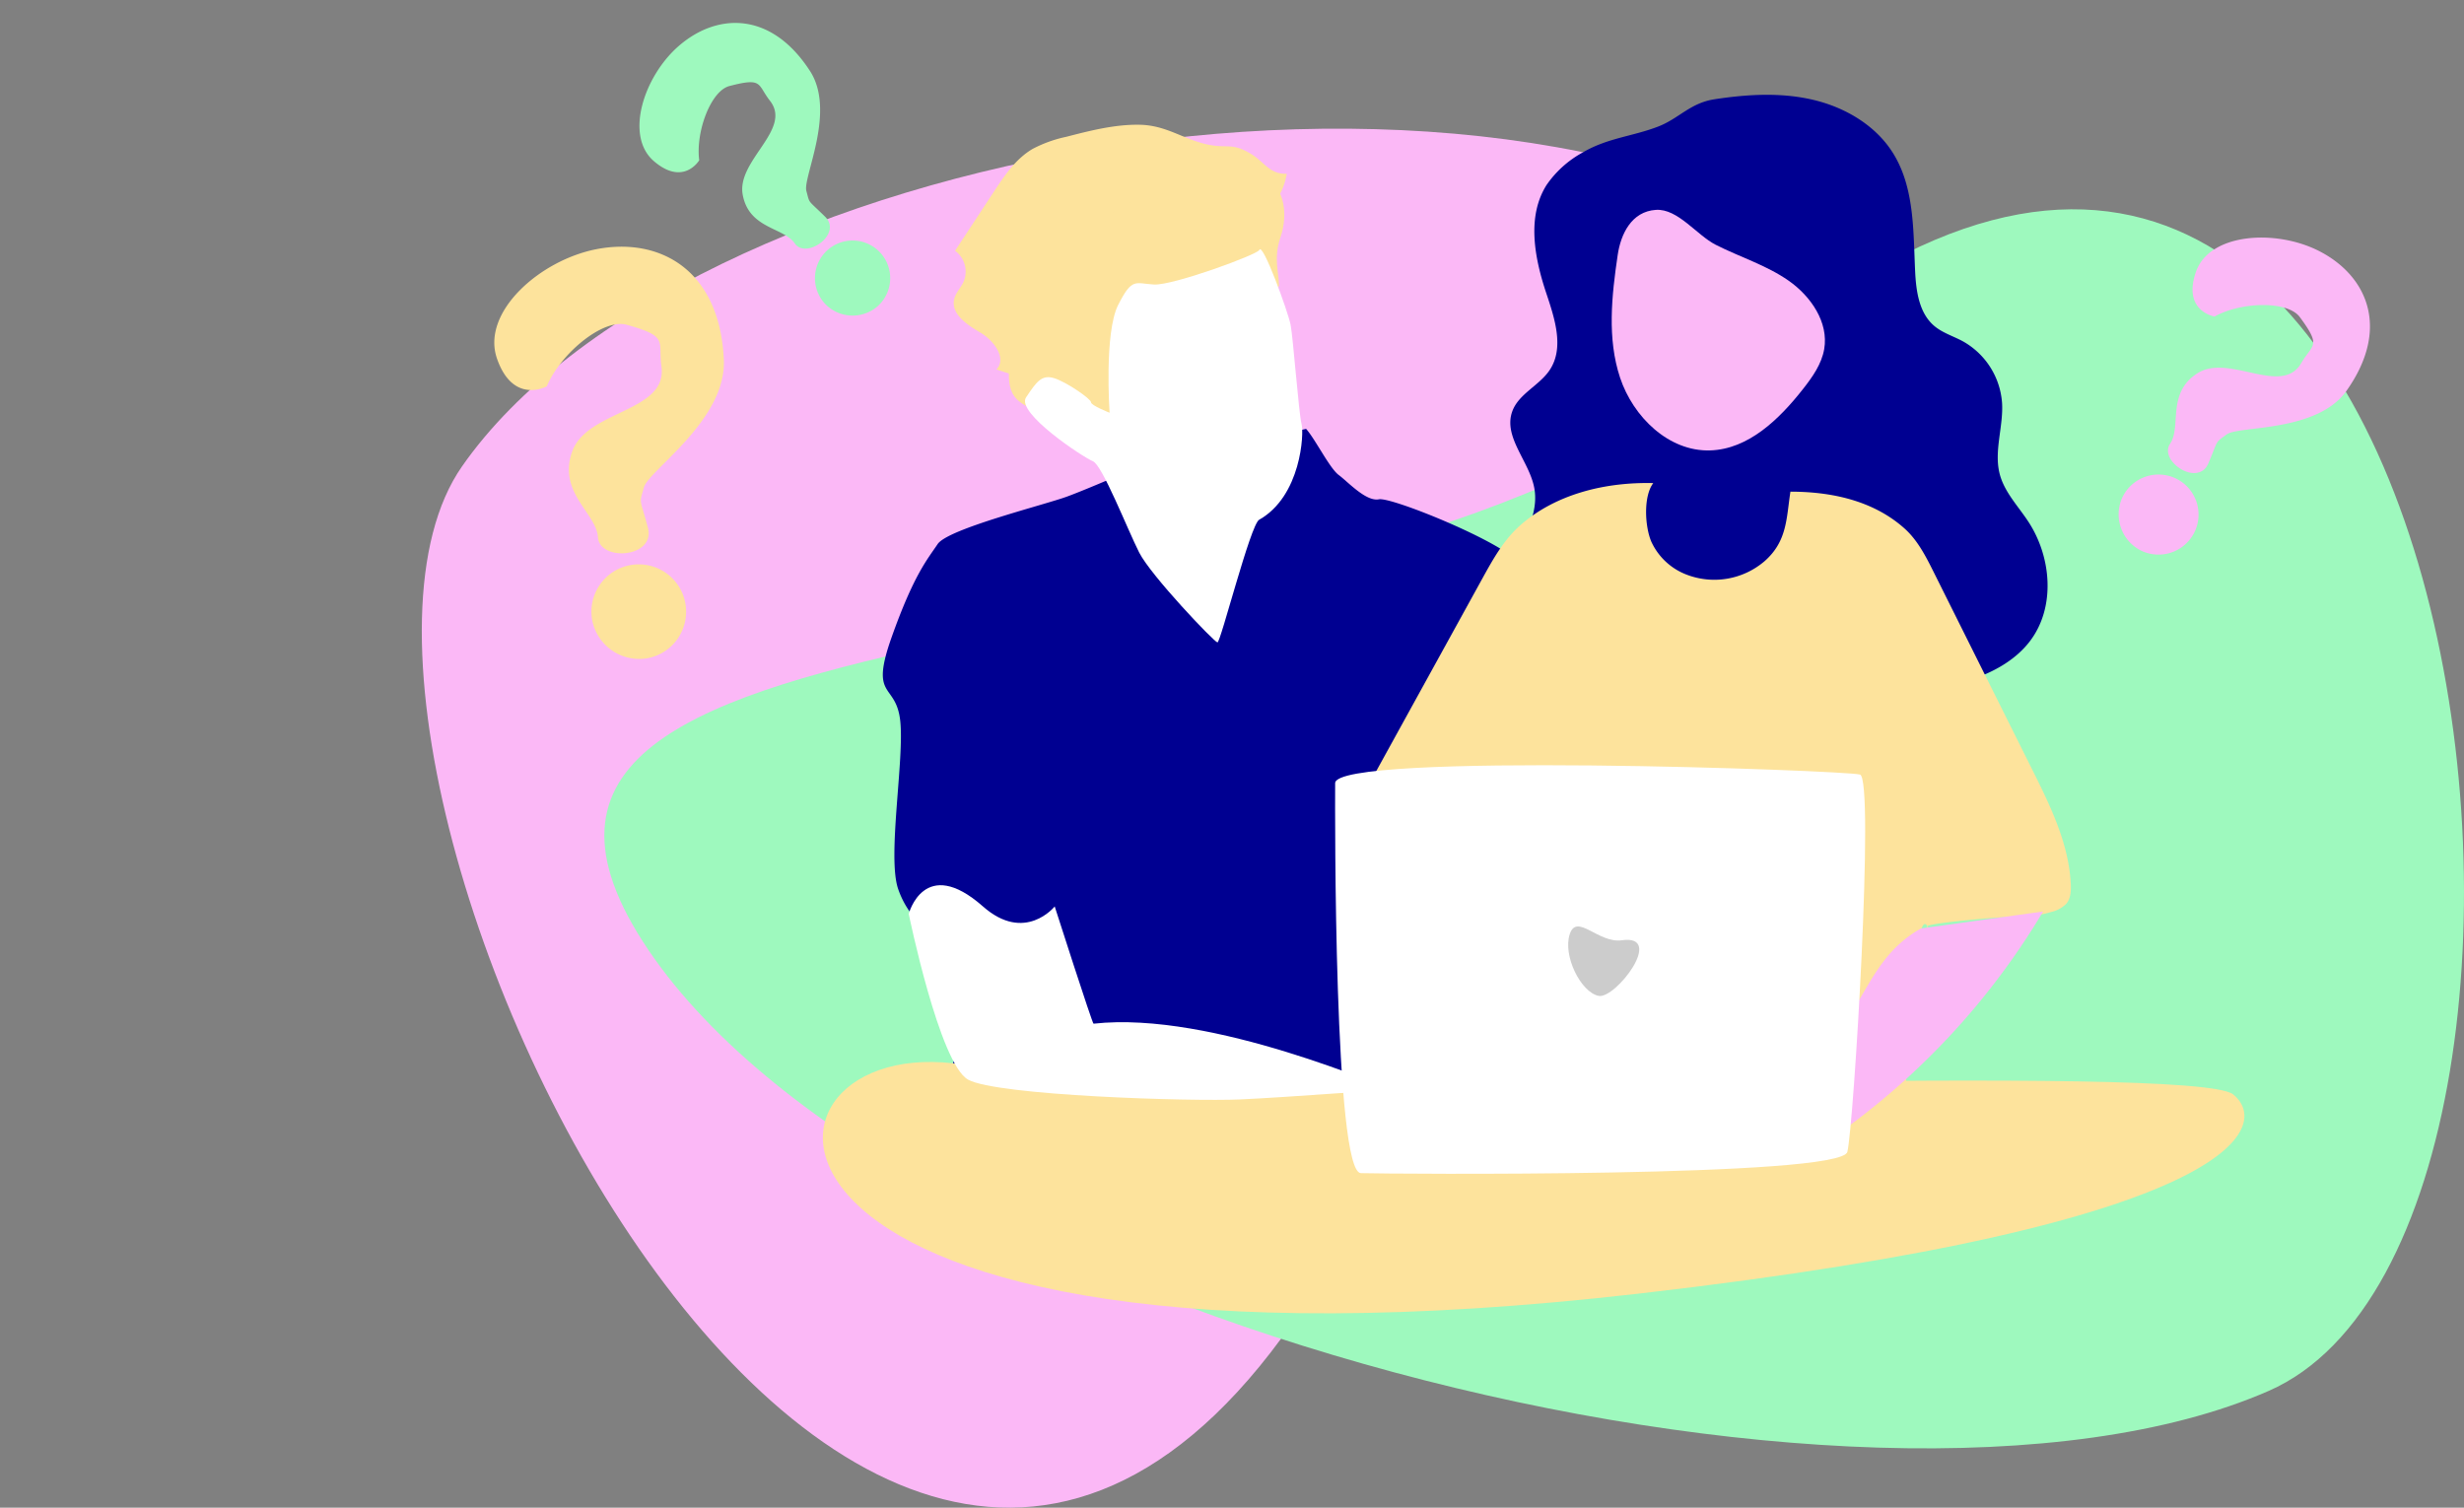 <?xml version="1.0" encoding="UTF-8"?> <svg xmlns="http://www.w3.org/2000/svg" xmlns:xlink="http://www.w3.org/1999/xlink" width="590" height="361" viewBox="0 0 590 361"><rect x="0" y="0" width="590" height="361" fill="#808080" stroke="none"/><defs><clipPath id="a"><rect width="590" height="361" transform="translate(120 280)" fill="#fff" stroke="#707070" stroke-width="1"></rect></clipPath></defs><g transform="translate(-120 -280)" clip-path="url(#a)"><g transform="translate(-112.609 -1656.008)"><g transform="translate(333.609 1966.818)"><path d="M343.242,2105.236c52.547-75.267,246.977-114.238,342.5-44.2S611.983,2184.913,555,2289.288C446.534,2488,293.619,2176.315,343.242,2105.236Z" transform="translate(-333.609 -2024.378)" fill="#fbb8f6"></path></g><path d="M801.968,2338.159c-96.61,42.225-331.879-18.169-389.34-107.67s170.056-56.5,263.782-138C850.776,1940.873,893.205,2298.281,801.968,2338.159Z" transform="translate(-26.135 -69.103)" fill="#9ef9be"></path><g transform="translate(343.255 2008.028) rotate(-22)"><path d="M694.392,1975.3c7-7.836,24.729-.145,27.414-10.825,1.53-6.089,4.391-5.965-3.99-12.4-4.61-3.543-17.191.416-23.244,6.508,0,0-9.151,1.124-8.57-10.614s18.327-17.987,31.813-15.394c15.014,2.887,25.656,15.394,18.473,35.919-4.813,13.751-26.66,17.871-29.236,21.25s-1.8,1.767-2.7,9.244-13.782,3.317-11.96-2.3S687.388,1983.14,694.392,1975.3Zm-10.76,39.491a11.337,11.337,0,1,1,9.068,13.221A11.477,11.477,0,0,1,683.633,2014.8Z" transform="translate(-683.439 -1931.994)" fill="#fde39c"></path></g><g transform="translate(760.031 1987.597) rotate(16)"><path d="M692.7,1968.612c5.922-6.625,20.908-.123,23.178-9.152,1.294-5.148,3.713-5.043-3.373-10.488-3.9-3-14.535.351-19.652,5.5,0,0-7.737.95-7.246-8.974s15.5-15.208,26.9-13.015c12.694,2.441,21.692,13.015,15.618,30.369-4.07,11.627-22.54,15.11-24.719,17.967s-1.521,1.494-2.284,7.816-11.652,2.8-10.112-1.945S686.778,1975.237,692.7,1968.612ZM683.6,2002a9.585,9.585,0,1,1,7.667,11.178A9.7,9.7,0,0,1,683.6,2002Z" transform="translate(-683.439 -1931.994)" fill="#fbb8f6"></path></g><g transform="translate(378.966 1952.095) rotate(-22)"><path d="M630.621,1910.664c1.67-8.184,16.915-10,14.481-18.407-1.387-4.792.626-5.852-7.7-6.917-4.583-.586-11.633,7.168-13.348,13.775,0,0-5.831,4.435-10.132-3.853s5.376-19.684,15.672-23.3c11.461-4.031,23.774.292,27.062,17.257,2.2,11.366-11.142,22.941-11.557,26.292s-.527,1.933,1.847,7.426-8.13,7.8-9.13,3.211S628.951,1918.847,630.621,1910.664Zm8.428,31.414a9.009,9.009,0,1,1,11.519,5.444A9.122,9.122,0,0,1,639.049,1942.078Z" transform="translate(-612.87 -1870.554)" fill="#9ef9be"></path></g><path d="M611.349,2139.232c2.166,2.393,5.625,9.423,7.828,11.056s6.537,6.421,9.614,5.812,30.7,10.675,33.514,15.386,13.682,31.156,14.785,39.591,3.008,61.859,4.224,68.014-.733,13.521-3,14.325c-19.777,7.012-1.673-12.273-8.361-15.654s-12.217-7.086-14-1.842a91.061,91.061,0,0,0-2.811,10.526l12.827,25.4s-39.781,18.584-45.9,19.04-27.284-18.121-27.284-18.121-11.741,6.271-19.226,3.611-46.739-25.188-46.739-25.188,6.686-27.093,7.521-28.574-5.054-5.586-5.054-5.586-5.509,3.534-6.269,3.5-6.688-3.382-9.348-11.132,1.555-31.158.491-40.353-7.372-4.939-2.054-19.91,8.547-18.62,11.017-22.306,25.609-9.388,31.042-11.4,16.338-6.8,16.338-6.8Z" transform="translate(-66.004 -100.537)" fill="#000091"></path><path d="M638.576,2138.735c1.07-1.444,4.334-6.223,6.783-6.9s6.543-2.088,7.305-1.245,2.048,7.345,1.125,9.713-5.86,4.536-9.072,4.376S636.85,2141.063,638.576,2138.735Z" transform="translate(-113.977 -97.204)" fill="#fde39c"></path><path d="M619.282,2063.4c-.025-3.416-1.393-6.531.392-11.775s1.443-13.641-6.841-15.578-27.473-14.322-44.761-3.758-23.1,20.179-17.514,30.361,11.706,24.963,11.706,24.963l22.61,20.174Z" transform="translate(-80.413 -58.942)" fill="#fde39c"></path><path d="M518.315,2381.8c9.738,1.133,28.852,2.108,63.16,4.936s234.1-4.894,243.28,2.5,2.307,31.1-142.3,47.7C459.49,2462.531,463.77,2375.458,518.315,2381.8Z" transform="translate(-57.423 -191.182)" fill="#fde39c"></path><path d="M579.7,2402.028" transform="translate(-92.086 -198.874)" fill="#fde39c"></path><g transform="translate(552.298 1958.708)"><path d="M797.853,2012.493c7.814-1.2,15.873-1.687,23.573.11s15.056,6.105,19.232,12.819c5.1,8.2,4.818,18.482,5.262,28.128.222,4.806.924,10.131,4.606,13.228,1.971,1.658,4.525,2.416,6.79,3.642a18.392,18.392,0,0,1,9.424,14.77c.351,5.742-2.031,11.6-.53,17.156,1.151,4.257,4.388,7.571,6.809,11.258,5.589,8.51,6.565,20.542.393,28.639-3.221,4.225-8.01,7.022-13,8.833-6.691,2.424-13.847,3.241-20.944,3.759-21.341,1.558-42.78.579-64.145-.63-6.638-.375-13.6-.876-19.2-4.463a20.067,20.067,0,0,1-8.56-20.6c1.765-8.151,8.7-15.4,7.165-23.6-1.2-6.4-7.471-12.18-5.272-18.3,1.526-4.249,6.5-6.188,8.99-9.958,3.5-5.3,1.182-12.31-.832-18.332-2.846-8.511-4.727-18.442.1-26a25.065,25.065,0,0,1,8.594-7.71c5.92-3.508,12.079-3.871,18.208-6.268C789.388,2017.059,792.094,2013.379,797.853,2012.493Z" transform="translate(-707.04 -2011.419)" fill="#000091"></path><path d="M813.8,2063.8c5.794,2.943,12.138,4.876,17.463,8.6s9.614,9.979,8.508,16.382c-.622,3.606-2.839,6.71-5.1,9.587-5.67,7.214-13.049,14.392-22.221,14.667-9.895.3-18.425-8.009-21.552-17.4s-2.019-19.615-.572-29.407c.737-4.983,3.29-10.409,9.15-10.791C804.735,2055.1,809.251,2061.494,813.8,2063.8Z" transform="translate(-722.66 -2027.887)" fill="#fbb8f6"></path><path d="M693.064,2293.528c-3.429,12.76,3.033,26.036,10.661,36.824,8.565,12.112,19.16,23.208,32.478,29.743L750.5,2342.3a132.233,132.233,0,0,1-29.577-22.638,27.014,27.014,0,0,1-4.851-6.134c-2.252-4.275-2.312-9.327-2.321-14.16" transform="translate(-686.45 -2116.982)" fill="#fbb8f6"></path><path d="M821.291,2170.834c3.165,2.828,5.132,6.722,7.027,10.519l23.592,47.281c4.326,8.669,8.738,17.66,9.2,27.338.078,1.649-.01,3.447-1.063,4.72a7.493,7.493,0,0,1-3.72,2c-4.468,1.39-9.077.995-13.739,1.384-19.988,1.668-15.607,2.293-15.607,2.293-4.767-8.9-2.279,59.111-13.142,58.826-4.309-.113-49.639-56.684-53.02-59.359-2.471-1.956-27.057,16.029-28.414,13.185-5.325-11.171-2.044-26.63-1.026-51.312-6.285.423-2.469,3.057-5.977,8.29l-7.724,11.523a4.1,4.1,0,0,1-5.556,2.294l-23.989-6.179c1.121-4.6,3.427-8.8,5.709-12.942l26.36-47.846c2.524-4.581,5.124-9.259,9.04-12.725,8.553-7.57,20.482-10.422,31.9-10.147-2.4,3.153-2.028,10.359-.476,14.007a15.256,15.256,0,0,0,8.464,7.913,18.506,18.506,0,0,0,18.635-3.2c5.463-4.783,5.231-10.259,6.216-16.67C805.266,2162.031,814.57,2164.829,821.291,2170.834Z" transform="translate(-684.957 -2067.002)" fill="#fde39c"></path><path d="M917.084,2323.89a175.564,175.564,0,0,1-47.4,52.011l-14.276-12.363c19.216-10.587,17.1-26.928,32.414-35.582" transform="translate(-747.55 -2128.343)" fill="#fbb8f6"></path><path d="M805.717,2360.508c1.529-6.19,6.576-89.316,3.026-90.342s-125.632-5.458-125.673,2.052-.273,93.2,6.158,93.388S804.188,2366.7,805.717,2360.508Z" transform="translate(-683.059 -2107.404)" fill="#fff"></path><path d="M779.522,2346.244c-4.258-.873-8.607-9.612-6.911-14.777s6.838,2.257,12.464,1.46C795.542,2331.444,783.543,2347.067,779.522,2346.244Z" transform="translate(-716.428 -2130.489)" fill="#ccc"></path></g><path d="M519.918,2320.707s7.351,35.865,14.217,39.69,53.475,5.269,65.163,4.739,37.984-2.593,36.728-2.37S592.781,2343.81,564.17,2347c-.289.032-9.3-28.073-9.3-28.073s-7.109,8.886-17.179,0C523.643,2306.536,519.918,2320.707,519.918,2320.707Z" transform="translate(-69.715 -165.877)" fill="#fff"></path><path d="M564.075,2025.76a30.878,30.878,0,0,0-8.084,2.915c-4.038,2.381-6.751,6.433-9.326,10.35l-9.212,14.014a6.207,6.207,0,0,1,2.03,7.44c-.663,1.446-1.9,2.631-2.249,4.181-.814,3.585,3.2,6.166,6.361,8.036s6.312,6.118,3.758,8.762q5.267,1.716,10.535,3.429c8.681-10.808,9.223-21.57,13.191-34.041,2.366-7.438,7.2-10.5,14.827-10.231,10.517.366,27.948,10.711,30.973-6.007-4.1.153-5.333-2.784-8.492-4.712-4.758-2.9-5.829-1.219-10.737-2.351-5.845-1.349-9.717-4.6-16.16-4.677C575.61,2022.794,569.724,2024.3,564.075,2025.76Z" transform="translate(-76.155 -56.994)" fill="#fde39c"></path><path d="M557.27,2108c2.217,1.684,5.034,2.318,7.755,2.909,2.247.488,4.8.92,6.68-.4,1.617-1.131,2.22-3.206,2.685-5.125q1.9-7.828,3.135-15.793c.5-3.19.887-6.585-.421-9.538-3.661-8.258-25.2-10.366-28.323-1.33-1.856,5.374,4.154,10.326,5.508,14.854C555.71,2098.327,552.606,2104.45,557.27,2108Z" transform="translate(-80.384 -75.693)" fill="#fde39c"></path><path d="M620.513,2070.676c.781-2,6.879,14.819,7.487,17.9s1.978,21.43,2.624,23.748-.137,17.323-10.15,22.955c-2.1,1.179-9.224,29.407-9.984,29.368s-15.96-16.033-18.734-21.5-8.855-21.011-11.1-21.885-18.468-11.587-16-15.273,3.7-5.529,6.706-4.617,8.891,5.015,8.854,5.775,4.446,2.507,4.446,2.507-1.332-19.112,2.05-25.8,4.065-5.13,8.625-4.9S620.076,2071.8,620.513,2070.676Z" transform="translate(-86.362 -74.822)" fill="#fff"></path></g></g></svg> 